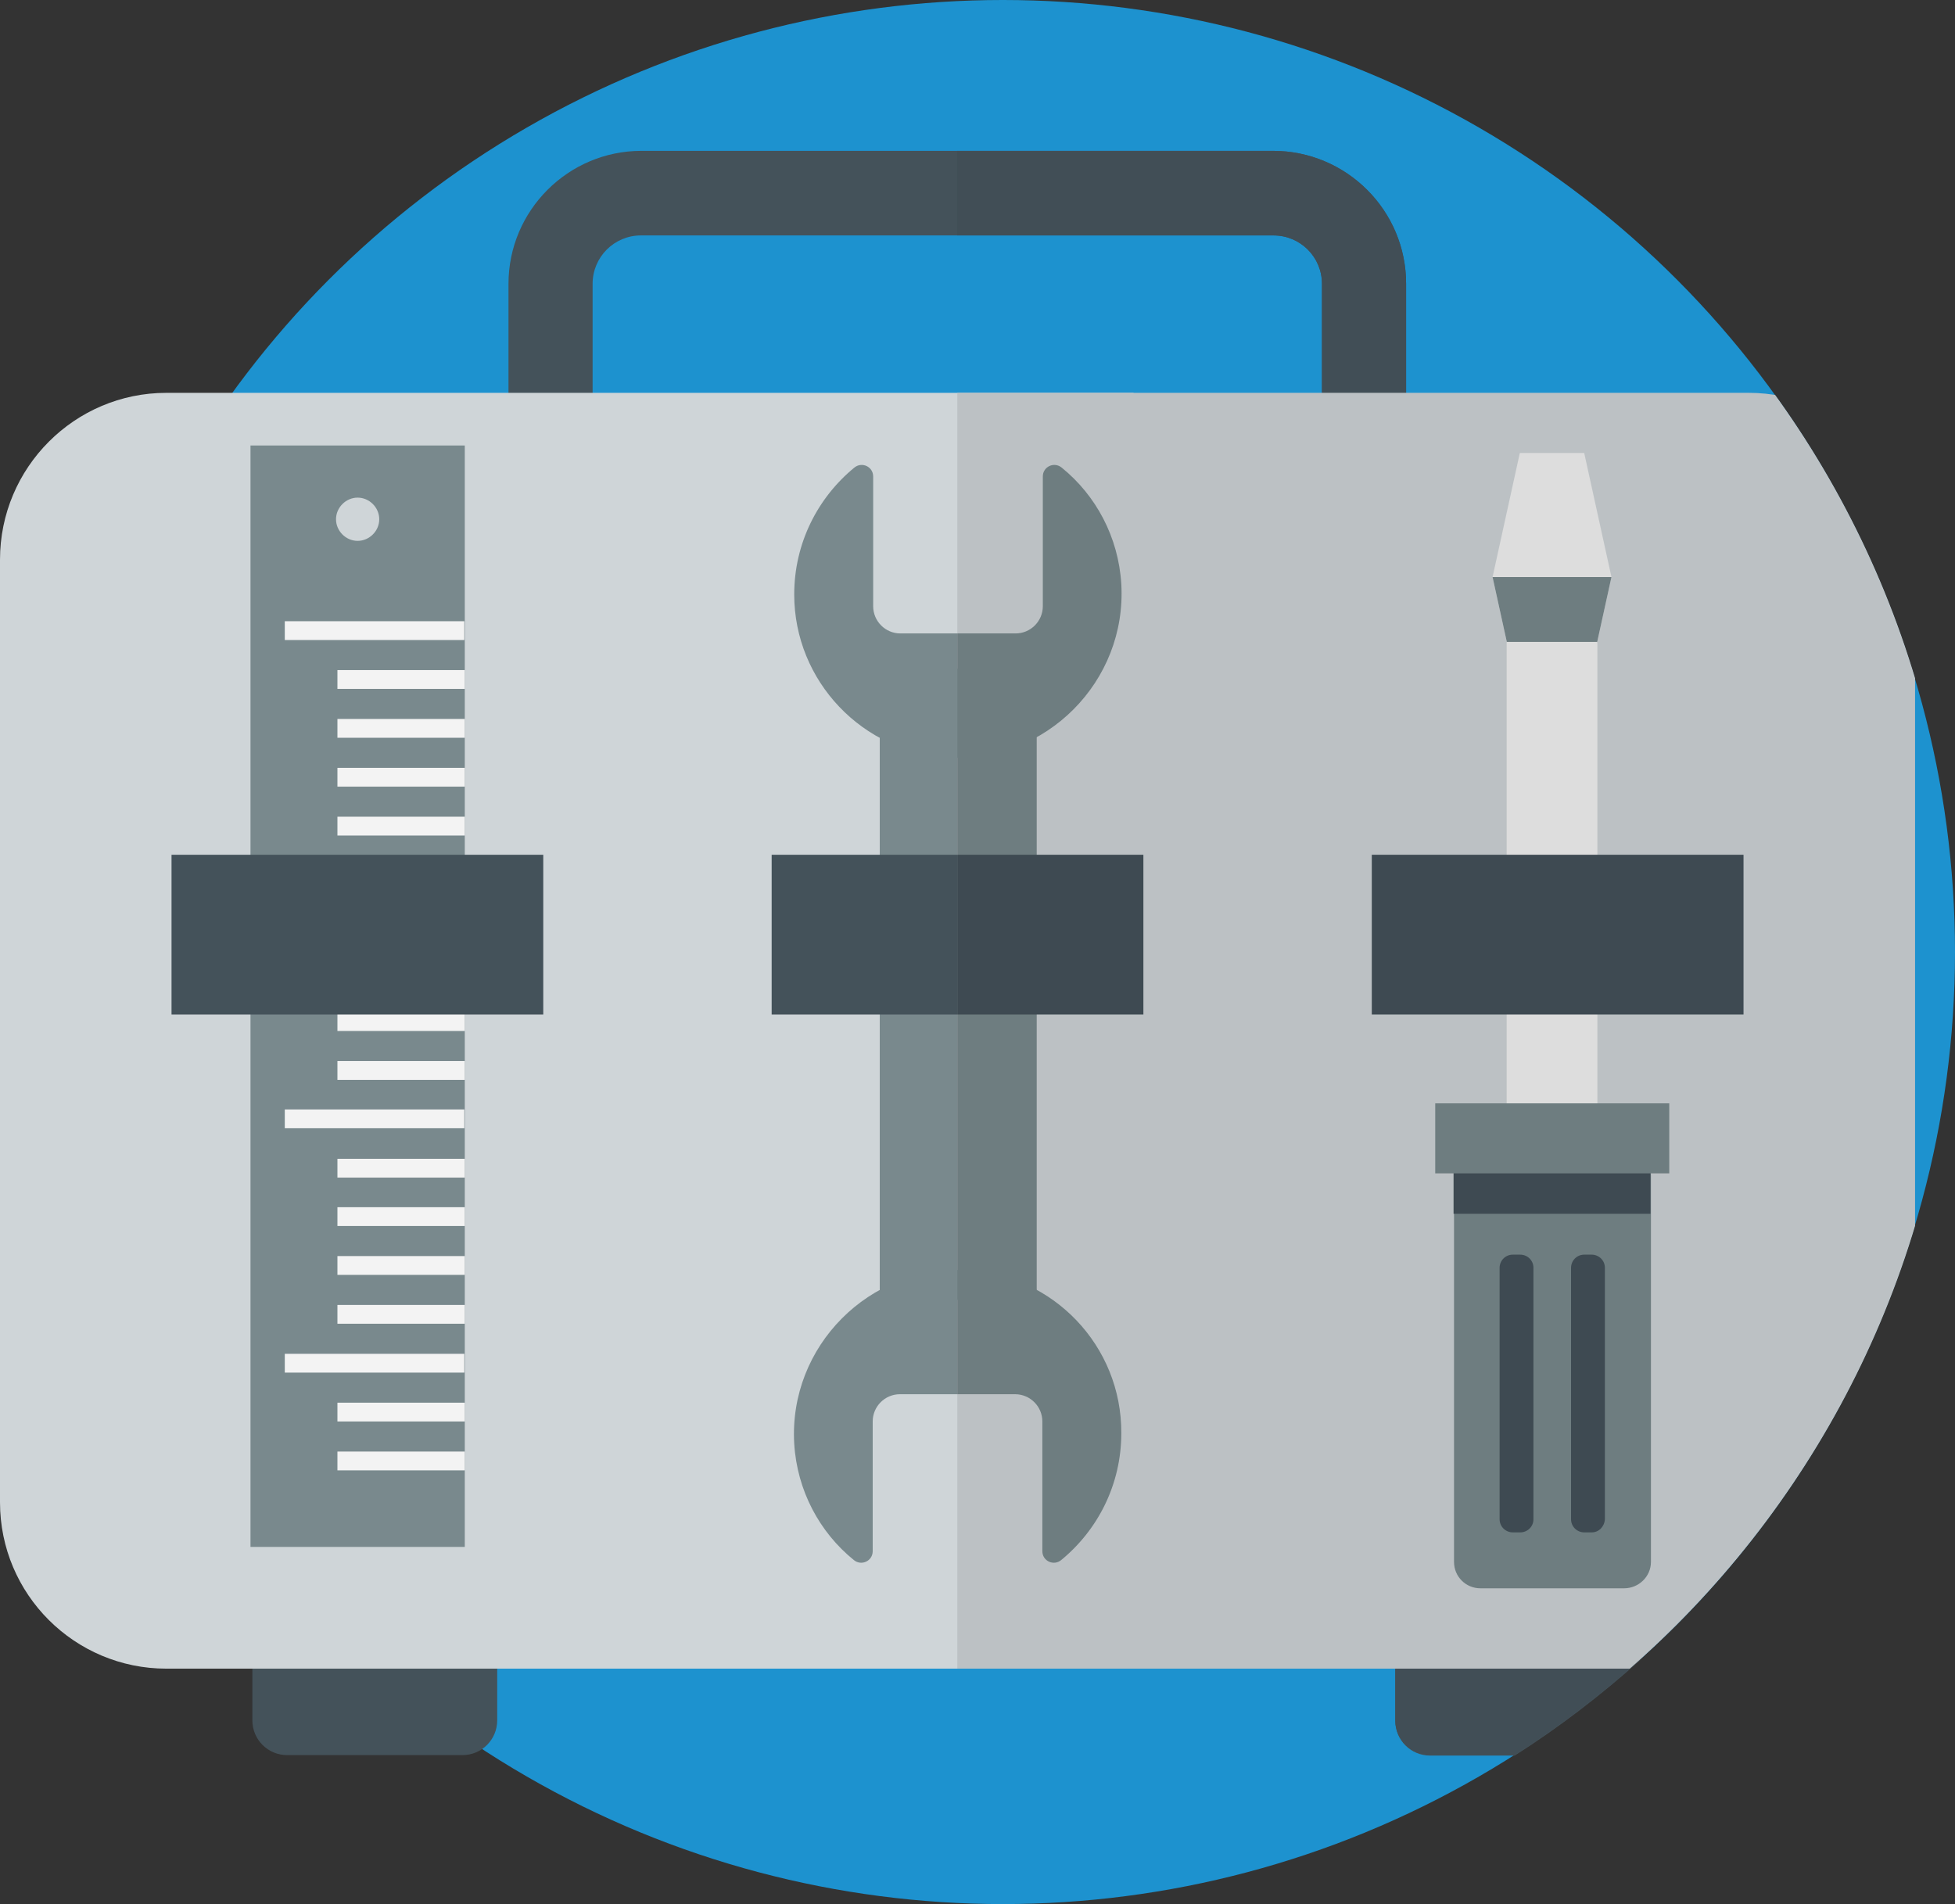 <?xml version="1.0" encoding="utf-8"?>
<!-- Generator: Adobe Illustrator 19.2.1, SVG Export Plug-In . SVG Version: 6.00 Build 0)  -->
<svg version="1.1" id="Layer_1" xmlns="http://www.w3.org/2000/svg" xmlns:xlink="http://www.w3.org/1999/xlink" x="0px" y="0px"
	 viewBox="0 0 416 405.2" style="enable-background:new 0 0 416 405.2;" xml:space="preserve">
<rect x="0" y="0" width="416" height="405.2" fill="#333333" stroke="none"/>
<style type="text/css">
	.st0{fill:#1D92CF;}
	.st1{fill:#44525A;}
	.st2{fill:#CFD5D8;}
	.st3{opacity:5.000000e-02;fill:#010101;enable-background:new    ;}
	.st4{fill:#79898D;}
	.st5{fill:#F3F3F3;}
	.st6{clip-path:url(#SVGID_2_);}
</style>
<circle class="st0" cx="213.4" cy="202.6" r="202.6"/>
<path class="st1" d="M126.1,103V60.4c0-5.7,4.6-10.3,10.3-10.3H271c5.7,0,10.3,4.6,10.3,10.3V103h17.9V60.4
	c0-15.6-12.7-28.3-28.3-28.3H136.5c-15.6,0-28.3,12.7-28.3,28.3V103H126.1z"/>
<path class="st1" d="M341.6,346.1h-37.3c-4.1,0-7.4,3.3-7.4,7.4v12.7c0,4.1,3.3,7.4,7.4,7.4h18c9.5-6,18.4-12.9,26.7-20.3
	C348.8,349.2,345.6,346.1,341.6,346.1z"/>
<path class="st1" d="M98.4,373.5H61.1c-4.1,0-7.4-3.3-7.4-7.4v-12.7c0-4.1,3.3-7.4,7.4-7.4h37.3c4.1,0,7.4,3.3,7.4,7.4v12.7
	C105.8,370.2,102.5,373.5,98.4,373.5z"/>
<path class="st2" d="M241.2,83.6H35.4C15.9,83.6,0,99.5,0,119.1v200.6c0,19.6,15.9,35.4,35.4,35.4h205.7L241.2,83.6L241.2,83.6z"/>
<path class="st3" d="M271,32.2h-67.3v17.9H271c5.7,0,10.3,4.6,10.3,10.3V103h17.9V60.4C299.3,44.8,286.6,32.2,271,32.2z"/>
<g>
	<path class="st4" d="M53.3,94.8v234.4h45.6V94.8H53.3z M76.1,115.1c-2.5,0-4.6-2.1-4.6-4.6s2.1-4.6,4.6-4.6s4.6,2.1,4.6,4.6
		S78.6,115.1,76.1,115.1z"/>
	<g>
		<rect x="60.6" y="132.2" class="st5" width="38.2" height="4"/>
		<rect x="71.8" y="142.6" class="st5" width="27.1" height="4"/>
		<rect x="71.8" y="153" class="st5" width="27.1" height="4"/>
		<rect x="71.8" y="163.4" class="st5" width="27.1" height="4"/>
		<rect x="71.8" y="173.8" class="st5" width="27.1" height="4"/>
		<rect x="60.6" y="184.2" class="st5" width="38.2" height="4"/>
		<rect x="71.8" y="194.6" class="st5" width="27.1" height="4"/>
		<rect x="71.8" y="205" class="st5" width="27.1" height="4"/>
		<rect x="71.8" y="215.4" class="st5" width="27.1" height="4"/>
		<rect x="71.8" y="225.8" class="st5" width="27.1" height="4"/>
		<rect x="60.6" y="236.1" class="st5" width="38.2" height="4"/>
		<rect x="71.8" y="246.6" class="st5" width="27.1" height="4"/>
		<rect x="71.8" y="256.9" class="st5" width="27.1" height="4"/>
		<rect x="71.8" y="267.3" class="st5" width="27.1" height="4"/>
		<rect x="71.8" y="277.7" class="st5" width="27.1" height="4"/>
		<rect x="60.6" y="288.1" class="st5" width="38.2" height="4"/>
		<rect x="71.8" y="298.5" class="st5" width="27.1" height="4"/>
		<rect x="71.8" y="308.9" class="st5" width="27.1" height="4"/>
	</g>
</g>
<g>
	<rect x="187.2" y="142.3" class="st4" width="33.4" height="134.3"/>
	<path class="st4" d="M201.9,161.2c20.7,1.1,37.9-16.2,36.7-36.9c-0.6-10-5.4-18.9-12.7-24.8c-1.6-1.3-4-0.2-4,1.9V129
		c0,3.2-2.6,5.8-5.8,5.8h-24.5c-3.2,0-5.8-2.6-5.8-5.8v-27.6c0-2.1-2.4-3.2-4-1.9c-7.8,6.4-12.8,16.1-12.8,27
		C169,145,183.6,160.2,201.9,161.2z"/>
	<path class="st4" d="M205.7,270.3c-20.7-1.1-37.9,16.2-36.7,36.9c0.6,10,5.4,18.9,12.7,24.8c1.6,1.3,4,0.2,4-1.9v-27.6
		c0-3.2,2.6-5.8,5.8-5.8H216c3.2,0,5.8,2.6,5.8,5.8v27.6c0,2.1,2.4,3.2,4,1.9c7.8-6.4,12.8-16.1,12.8-27
		C238.7,286.4,224.1,271.2,205.7,270.3z"/>
</g>
<g>
	<polygon class="st5" points="337.1,149.2 323.4,149.2 317.6,122.8 323.4,96.4 337.1,96.4 342.9,122.8 	"/>
	<polygon class="st4" points="323.4,149.2 337.1,149.2 342.9,122.8 317.6,122.8 	"/>
	<rect x="320.6" y="136.6" class="st5" width="19.3" height="124.5"/>
	<path class="st4" d="M345.6,338H315c-3.1,0-5.6-2.5-5.6-5.6v-82.3c0-3.1,2.5-5.6,5.6-5.6h30.7c3.1,0,5.6,2.5,5.6,5.6v82.3
		C351.3,335.5,348.7,338,345.6,338z"/>
	<path class="st1" d="M338.7,326.1h-1.6c-1.5,0-2.8-1.2-2.8-2.8v-53.5c0-1.5,1.2-2.8,2.8-2.8h1.6c1.5,0,2.8,1.2,2.8,2.8v53.5
		C341.4,324.9,340.2,326.1,338.7,326.1z"/>
	<path class="st1" d="M323.5,326.1h-1.6c-1.5,0-2.8-1.2-2.8-2.8v-53.5c0-1.5,1.2-2.8,2.8-2.8h1.6c1.5,0,2.8,1.2,2.8,2.8v53.5
		C326.3,324.9,325,326.1,323.5,326.1z"/>
	<rect x="309.3" y="244.4" class="st1" width="41.9" height="13.9"/>
	<rect x="305.4" y="234.8" class="st4" width="49.8" height="14.9"/>
</g>
<rect x="36.5" y="181.9" class="st1" width="79.1" height="34"/>
<rect x="291.9" y="181.9" class="st1" width="79.1" height="34"/>
<rect x="164.2" y="181.9" class="st1" width="79.1" height="34"/>
<g>
	<g>
		<defs>
			<path id="SVGID_1_" d="M213.4,0c-3.2,0-6.5,0.1-9.7,0.2V405c3.2,0.2,6.4,0.2,9.7,0.2c111.9,0,202.6-90.7,202.6-202.6
				S325.3,0,213.4,0z"/>
		</defs>
		<clipPath id="SVGID_2_">
			<use xlink:href="#SVGID_1_"  style="overflow:visible;"/>
		</clipPath>
		<g class="st6">
			<path class="st1" d="M341.6,373.5h-37.3c-4.1,0-7.4-3.3-7.4-7.4v-12.7c0-4.1,3.3-7.4,7.4-7.4h37.3c4.1,0,7.4,3.3,7.4,7.4v12.7
				C349,370.2,345.7,373.5,341.6,373.5z"/>
			<path class="st3" d="M341.6,373.5h-37.3c-4.1,0-7.4-3.3-7.4-7.4v-12.7c0-4.1,3.3-7.4,7.4-7.4h37.3c4.1,0,7.4,3.3,7.4,7.4v12.7
				C349,370.2,345.7,373.5,341.6,373.5z"/>
			<path class="st1" d="M98.7,373.5H61.3c-4.1,0-7.4-3.3-7.4-7.4v-12.7c0-4.1,3.3-7.4,7.4-7.4h37.3c4.1,0,7.4,3.3,7.4,7.4v12.7
				C106,370.2,102.8,373.5,98.7,373.5z"/>
			<path class="st1" d="M126.1,103V60.4c0-5.7,4.6-10.3,10.3-10.3H271c5.7,0,10.3,4.6,10.3,10.3V103h17.9V60.4
				c0-15.6-12.7-28.3-28.3-28.3H136.5c-15.6,0-28.3,12.7-28.3,28.3V103H126.1z"/>
			<path class="st3" d="M271,32.2h-67.3v17.9H271c5.7,0,10.3,4.6,10.3,10.3V103h17.9V60.4C299.3,44.8,286.6,32.2,271,32.2z"/>
			<path class="st2" d="M372.1,355.1H35.6c-19.5,0-35.4-15.9-35.4-35.4V119c0-19.5,15.9-35.4,35.4-35.4h336.5
				c19.5,0,35.4,15.9,35.4,35.4v200.6C407.5,339.2,391.7,355.1,372.1,355.1z"/>
			<g>
				<path class="st4" d="M53.3,94.8v234.4h45.6V94.8H53.3z M76.1,115.1c-2.5,0-4.6-2.1-4.6-4.6s2.1-4.6,4.6-4.6s4.6,2.1,4.6,4.6
					S78.6,115.1,76.1,115.1z"/>
				<g>
					<rect x="60.6" y="132.2" class="st5" width="38.2" height="4"/>
					<rect x="71.8" y="142.6" class="st5" width="27.1" height="4"/>
					<rect x="71.8" y="153" class="st5" width="27.1" height="4"/>
					<rect x="71.8" y="163.4" class="st5" width="27.1" height="4"/>
					<rect x="71.8" y="173.8" class="st5" width="27.1" height="4"/>
					<rect x="60.6" y="184.2" class="st5" width="38.2" height="4"/>
					<rect x="71.8" y="194.6" class="st5" width="27.1" height="4"/>
					<rect x="71.8" y="205" class="st5" width="27.1" height="4"/>
					<rect x="71.8" y="215.4" class="st5" width="27.1" height="4"/>
					<rect x="71.8" y="225.8" class="st5" width="27.1" height="4"/>
					<rect x="60.6" y="236.1" class="st5" width="38.2" height="4"/>
					<rect x="71.8" y="246.6" class="st5" width="27.1" height="4"/>
					<rect x="71.8" y="256.9" class="st5" width="27.1" height="4"/>
					<rect x="71.8" y="267.3" class="st5" width="27.1" height="4"/>
					<rect x="71.8" y="277.7" class="st5" width="27.1" height="4"/>
					<rect x="60.6" y="288.1" class="st5" width="38.2" height="4"/>
					<rect x="71.8" y="298.5" class="st5" width="27.1" height="4"/>
					<rect x="71.8" y="308.9" class="st5" width="27.1" height="4"/>
				</g>
			</g>
			<g>
				<rect x="187.2" y="142.3" class="st4" width="33.4" height="134.3"/>
				<path class="st4" d="M201.9,161.2c20.7,1.1,37.9-16.2,36.7-36.9c-0.6-10-5.4-18.9-12.7-24.8c-1.6-1.3-4-0.2-4,1.9V129
					c0,3.2-2.6,5.8-5.8,5.8h-24.5c-3.2,0-5.8-2.6-5.8-5.8v-27.6c0-2.1-2.4-3.2-4-1.9c-7.8,6.4-12.8,16.1-12.8,27
					C169,145,183.6,160.2,201.9,161.2z"/>
				<path class="st4" d="M205.7,270.3c-20.7-1.1-37.9,16.2-36.7,36.9c0.6,10,5.4,18.9,12.7,24.8c1.6,1.3,4,0.2,4-1.9v-27.6
					c0-3.2,2.6-5.8,5.8-5.8H216c3.2,0,5.8,2.6,5.8,5.8v27.6c0,2.1,2.4,3.2,4,1.9c7.8-6.4,12.8-16.1,12.8-27
					C238.7,286.4,224.1,271.2,205.7,270.3z"/>
			</g>
			<g>
				<polygon class="st5" points="337.1,149.2 323.4,149.2 317.6,122.8 323.4,96.4 337.1,96.4 342.9,122.8 				"/>
				<polygon class="st4" points="323.4,149.2 337.1,149.2 342.9,122.8 317.6,122.8 				"/>
				<rect x="320.6" y="136.6" class="st5" width="19.3" height="124.5"/>
				<path class="st4" d="M345.6,338H315c-3.1,0-5.6-2.5-5.6-5.6v-82.3c0-3.1,2.5-5.6,5.6-5.6h30.7c3.1,0,5.6,2.5,5.6,5.6v82.3
					C351.3,335.5,348.7,338,345.6,338z"/>
				<path class="st1" d="M338.7,326.1h-1.6c-1.5,0-2.8-1.2-2.8-2.8v-53.5c0-1.5,1.2-2.8,2.8-2.8h1.6c1.5,0,2.8,1.2,2.8,2.8v53.5
					C341.4,324.9,340.2,326.1,338.7,326.1z"/>
				<path class="st1" d="M323.5,326.1h-1.6c-1.5,0-2.8-1.2-2.8-2.8v-53.5c0-1.5,1.2-2.8,2.8-2.8h1.6c1.5,0,2.8,1.2,2.8,2.8v53.5
					C326.3,324.9,325,326.1,323.5,326.1z"/>
				<rect x="309.3" y="244.4" class="st1" width="41.9" height="13.9"/>
				<rect x="305.4" y="234.8" class="st4" width="49.8" height="14.9"/>
			</g>
			<rect x="36.5" y="181.9" class="st1" width="79.1" height="34"/>
			<rect x="291.9" y="181.9" class="st1" width="79.1" height="34"/>
			<rect x="164.2" y="181.9" class="st1" width="79.1" height="34"/>
			<path class="st3" d="M372.1,83.6H203.7v271.5h168.4c19.6,0,35.4-15.9,35.4-35.4V119C407.5,99.4,391.6,83.6,372.1,83.6z"/>
		</g>
	</g>
</g>
<path class="st3" d="M407.5,260.6v-116c-6.6-22-16.7-42.4-29.9-60.6c-1.8-0.3-3.7-0.4-5.6-0.4H203.7v271.5h143.1
	C375.1,330.2,396.5,297.6,407.5,260.6z"/>
</svg>
